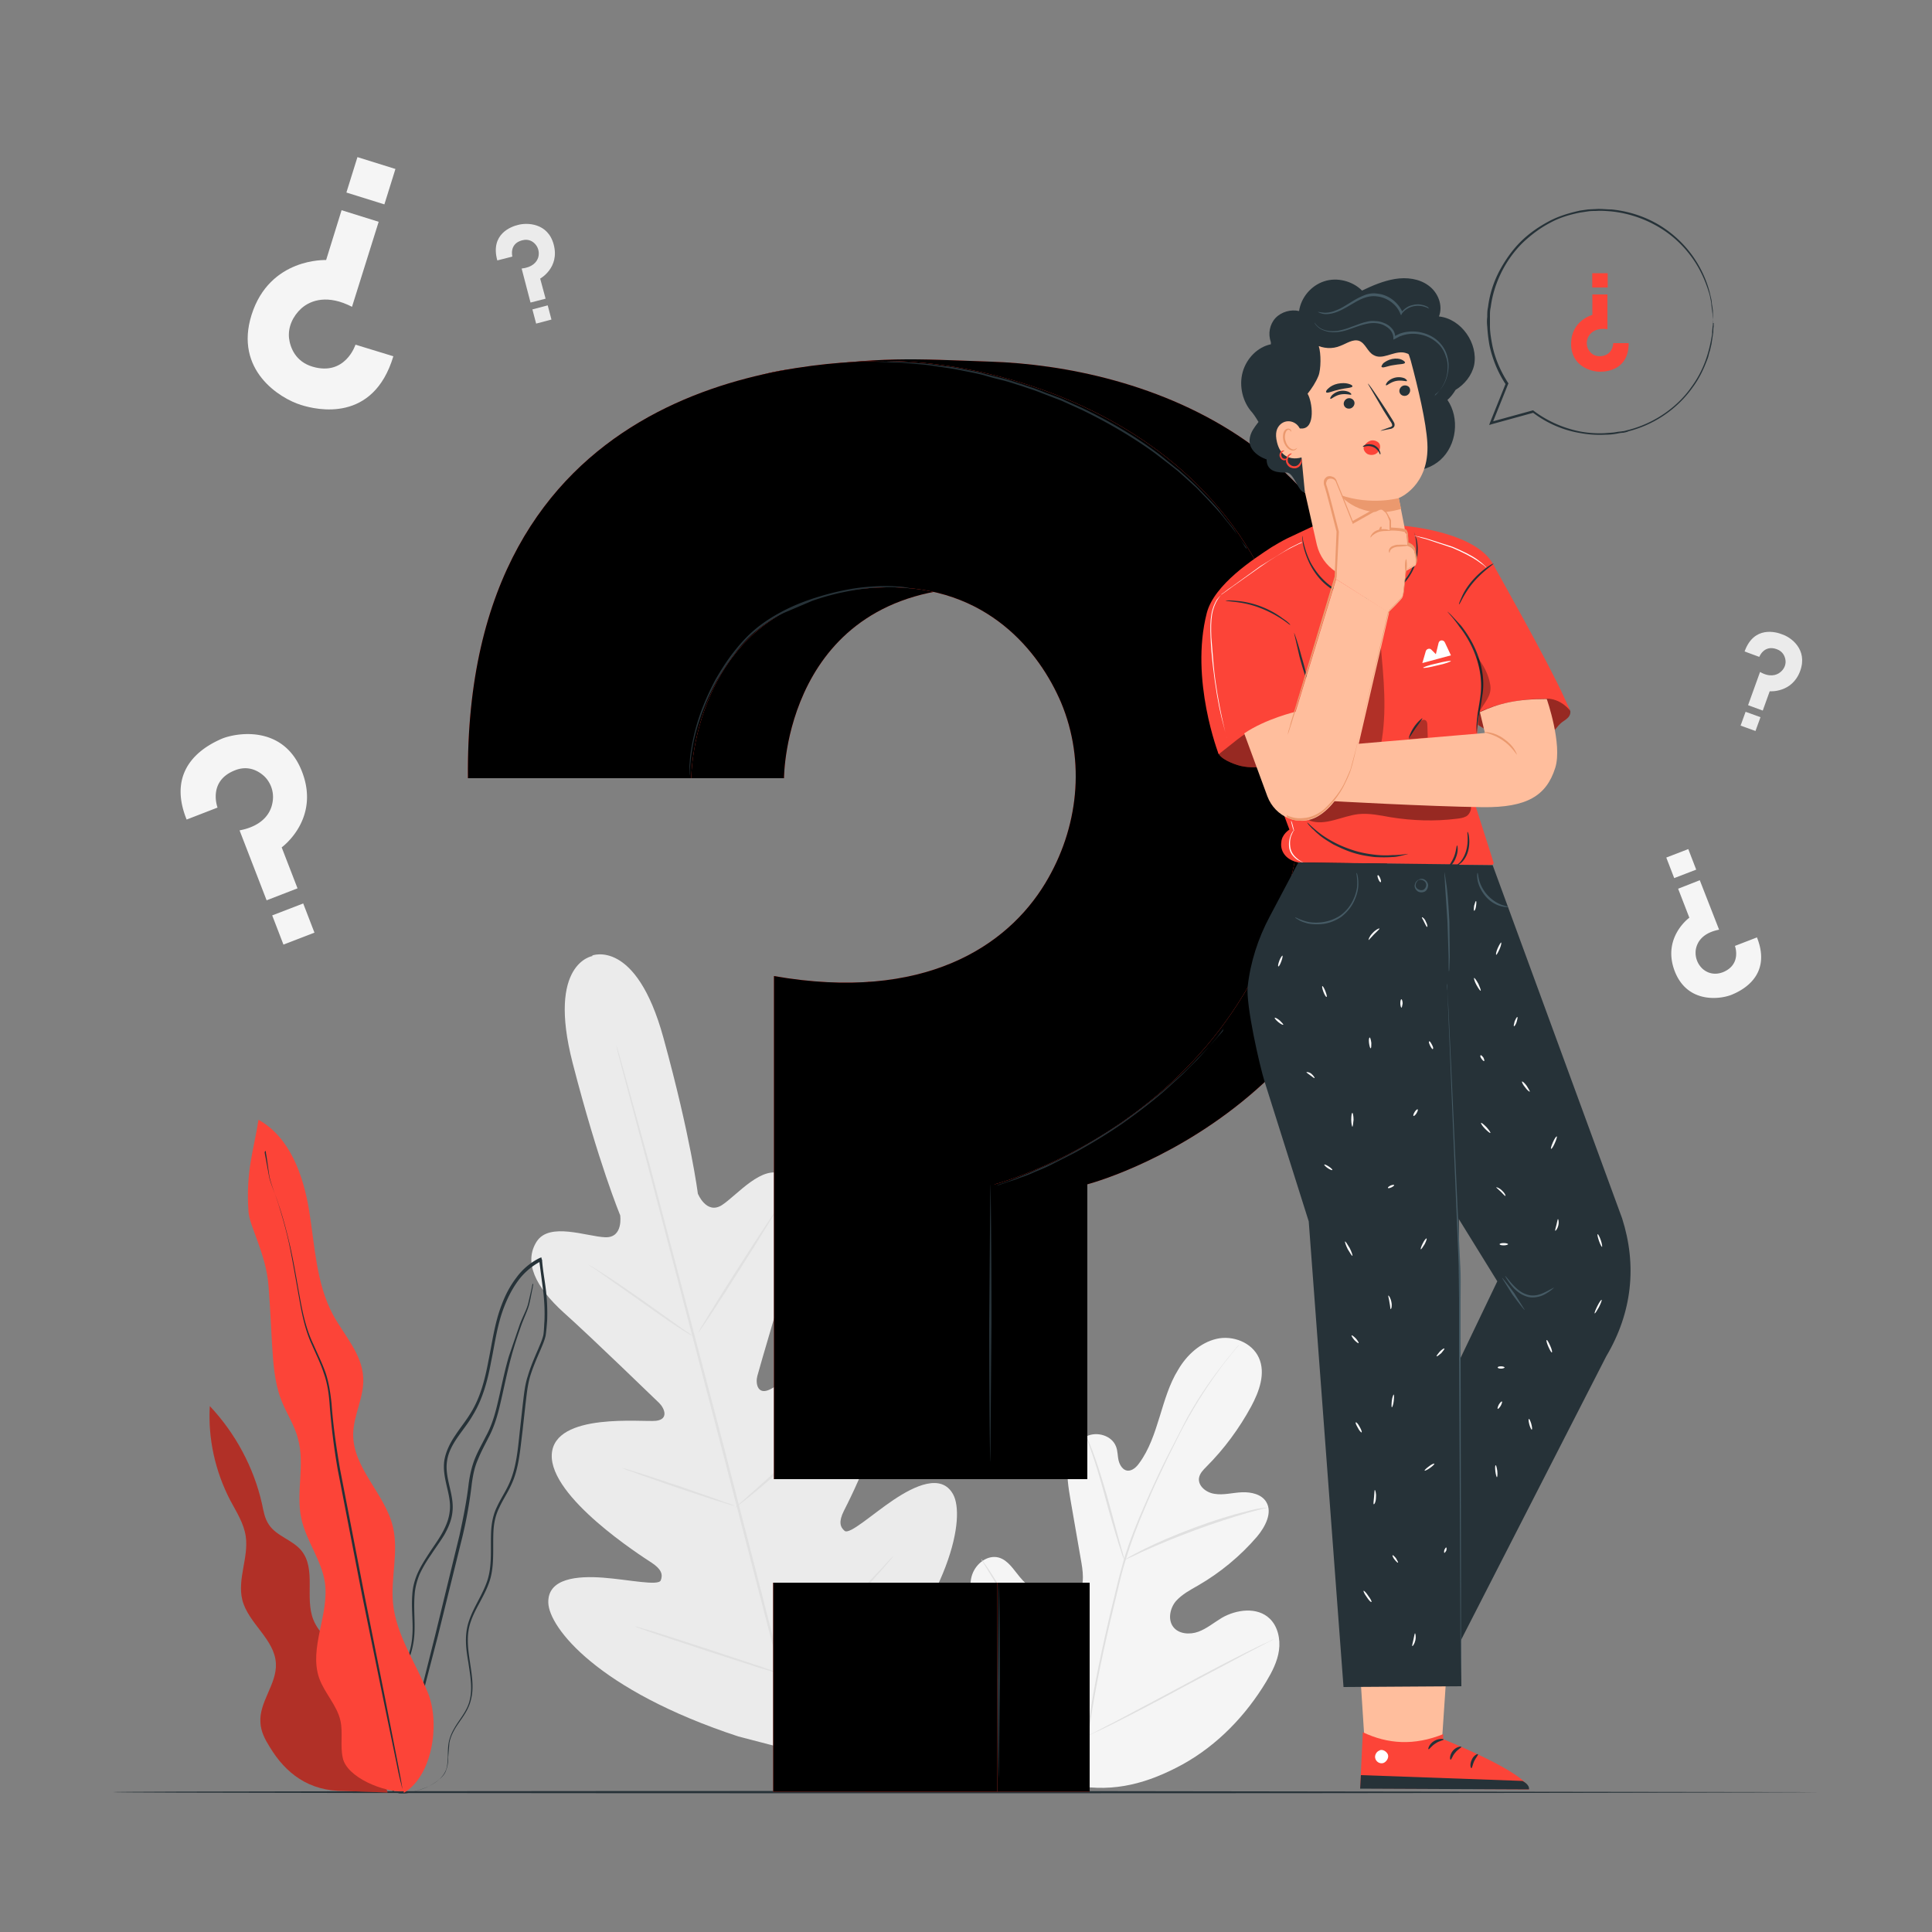 <svg xmlns="http://www.w3.org/2000/svg" xmlns:v="https://vecta.io/nano" viewBox="0 0 500 500"><rect x="0" y="0" width="500" height="500" fill="#808080" stroke="none"/><style><![CDATA[.P{fill:#fc4438}.Q{fill:#263238}.R{opacity:.3}.S{fill:#ffbe9d}.T{fill:#eb996e}.U{fill:#f5f5f5}]]></style><path d="M278.4 462.1c-17.2-8.2-24.1-27.6-26.5-45.6-.4-3-1.3-6.1-.3-9s4-5.2 6.9-4.4c2.4.7 3.8 3.1 5.4 5 2.1 2.6 5 4.5 8.2 5.5 2.1.7 4.5.9 6.3-.5 2.3-1.9 2-5.5 1.5-8.5l-2.9-16.7c-.5-3-1-6-.6-9s2.1-6 4.8-7.2c2.7-1.3 6.5-.2 7.6 2.6.5 1.2.4 2.5.7 3.7s1.1 2.5 2.3 2.6 2.3-.9 3-1.9c2.6-3.5 4-7.8 5.3-12s2.5-8.5 4.8-12.2c2.2-3.8 5.7-7 9.9-8s9.2.9 11 4.9.1 8.7-2 12.6c-3.1 5.7-7 11-11.6 15.6-.8.8-1.7 1.7-1.9 2.9-.3 2.1 1.9 3.8 4 4.1 2.3.4 4.7-.3 7.1-.4s5.1.5 6.3 2.5c1.7 2.8-.3 6.5-2.4 9-4.3 5-9.5 9.3-15.2 12.6-2.1 1.2-4.2 2.3-5.8 4.1-1.5 1.8-2.1 4.7-.7 6.6s4.3 2.1 6.5 1.3 4.1-2.4 6.1-3.6c3.8-2.2 9.2-2.9 12.4.2 2.1 2 2.8 5.3 2.4 8.2s-1.8 5.6-3.3 8.1c-5.3 8.8-12.6 16.4-21.6 21.4-9 4.9-17.6 7.3-27.7 5.5" class="U"></path><g fill="#e0e0e0"><path d="M281.2 450c1.1-9.5 3.2-19.8 5.7-30.6.6-2.7 1.3-5.3 1.9-7.9s1.3-5.2 2-7.7c1.5-5 3.4-9.7 5.3-14 1.9-4.4 3.8-8.5 5.7-12.3l5.4-10.5c3.5-6.3 7-11 9.5-14.2 1.2-1.6 2.3-2.8 2.9-3.6.3-.4.6-.7.8-.9l.3-.3s-.1.1-.2.3c-.2.2-.4.5-.8.9-.7.8-1.6 2-2.9 3.6-2.4 3.2-5.8 7.9-9.3 14.2-1.8 3.1-3.5 6.7-5.4 10.5-1.8 3.8-3.8 7.9-5.6 12.3-1.9 4.4-3.7 9-5.2 14-.8 2.5-1.4 5-2 7.6l-1.9 7.9c-2.5 10.7-4.6 21-5.8 30.5"></path><path d="M291 403.8s-.2-.4-.5-1.2l-1.1-3.4a296.46 296.46 0 0 1-3.3-11.4c-1.2-4.5-2.4-8.5-3.4-11.4l-1.2-3.4c-.3-.8-.4-1.3-.4-1.3l.6 1.2c.3.8.8 1.9 1.3 3.3 1.1 2.9 2.3 6.9 3.6 11.3l3.1 11.4 1 3.5c.2.9.4 1.4.3 1.4z"></path><path d="M328.2 390.1s-.5.2-1.5.4l-4.1 1.1c-3.4 1-8.2 2.5-13.3 4.4s-9.7 3.8-13 5.3c-1.6.7-2.9 1.4-3.9 1.8-.9.4-1.4.7-1.4.6l1.3-.8c.9-.5 2.2-1.2 3.8-2 3.2-1.6 7.8-3.6 12.9-5.5s9.9-3.4 13.4-4.2c1.7-.5 3.2-.8 4.1-.9 1.1-.1 1.6-.2 1.7-.2zm-46.7 59.1s-.1-.1-.3-.4l-.9-1.3c-.8-1.1-1.8-2.7-3.1-4.8-2.6-4.1-6-9.8-9.7-16.2l-9.5-16.3-3-4.9-.8-1.3c-.2-.3-.3-.5-.2-.5 0 0 .1.1.3.4s.5.8.9 1.3c.8 1.1 1.8 2.7 3.1 4.8 2.6 4.1 6 9.8 9.7 16.2l9.5 16.3 3 4.9.8 1.3c.2.3.2.5.2.5zm48.2-25s-.2.1-.5.3l-1.4.7-5.2 2.7-16.9 9c-6.6 3.6-12.6 6.7-17 8.9-2.2 1.1-4 2-5.2 2.5-.6.3-1.1.5-1.4.7-.3.1-.5.2-.5.2s.2-.1.5-.3l1.4-.7c1.3-.7 3-1.6 5.2-2.7l16.9-9c6.6-3.6 12.6-6.7 17-8.9 2.2-1.1 4-2 5.2-2.5.6-.3 1.1-.5 1.4-.7s.5-.2.5-.2z"></path></g><path d="M153.4 247.4s-11.9 1.7-5.2 27.7 12.3 39.4 12.3 39.4.9 5.9-3.9 5.7-14.4-4-17.7 1.1c-3.4 5.3-.4 11.7 7 18.4 7.5 6.7 23.2 22 24.7 23.4 1.4 1.4 2.5 4.2-.8 4.6s-26.4-2.3-27 8.7c-.6 11.1 23.2 26.3 25.8 28s3 3.1 2.4 4.6-8.3-.2-14.9-.7-14.4.1-14.2 6.5 12.7 22.6 49.2 34.6l17.3 4.5 12.8-12.6c25.7-28.6 28.5-48.9 25.5-54.5s-10-2.3-15.5 1.4-11.3 9-12.6 8c-1.2-1-1.6-2.4-.2-5.2s14.5-27.9 8.4-37.1c-6-9.3-24.8 4.6-27.8 5.8-3 1.3-3.5-1.8-3-3.6.5-1.9 6.6-23 9.8-32.6 3.1-9.5 2.5-16.6-3.1-19.5-5.4-2.8-11.9 5.3-15.9 7.9-4 2.5-6.2-3-6.2-3s-1.8-14.5-8.9-40.3c-7.1-25.9-18.5-21.3-18.5-21.3" fill="#ebebeb"></path><g fill="#e0e0e0"><path d="M208.4 458.3l-21.3-82.2-19.5-74.6-6-22.6-1.6-6.1-.4-1.6s-.1-.6-.1-.6.1.2.2.5c.1.4.3.9.5 1.6l1.7 6.1 6.2 22.5 19.6 74.5 21.2 82.2"></path><path d="M152.3 327.3l1.1.6 3 1.9c2.5 1.6 5.9 3.9 9.6 6.5l9.4 6.7c1.1.8 2.1 1.5 2.9 2 .7.5 1 .8 1 .8s-.4-.2-1.1-.6-1.7-1.1-3-1.9c-2.5-1.6-5.8-4-9.5-6.6l-9.5-6.7c-1.1-.8-2.1-1.5-2.9-2-.7-.4-1.1-.7-1-.7zm28.4 17.6c-.1-.1 4.3-7.3 9.9-16.1S200.9 313 201 313c.1.1-4.3 7.3-9.9 16.1-5.6 8.9-10.3 15.9-10.4 15.8zm9.6 45.3s.3-.4.9-.9l2.7-2.4c2.3-2 5.4-4.8 8.7-7.9l8.4-8.3c1-1 1.8-1.9 2.5-2.6.6-.6.9-.9 1-.9 0 0-.3.4-.8 1s-1.3 1.6-2.4 2.7c-2 2.2-4.9 5.3-8.3 8.5-3.3 3.2-6.5 5.9-8.9 7.8-1.2 1-2.1 1.7-2.8 2.2-.6.6-1 .8-1 .8z"></path><path d="M161 379.9l1.2.3 3.2 1c2.7.8 6.3 2.1 10.4 3.4l10.3 3.6c1.2.5 2.3.8 3.1 1.1a22.84 22.84 0 0 1 1.1.5l-1.2-.3c-.9-.3-1.9-.6-3.2-1-2.7-.8-6.3-2.1-10.4-3.4l-10.3-3.6c-1.2-.5-2.3-.8-3.1-1.1-.7-.3-1.1-.5-1.1-.5zm3.4 41s.5.1 1.5.4l4.1 1.2 13.3 4.3 13.3 4.4 4 1.4c.9.3 1.5.6 1.4.6 0 0-.5-.1-1.5-.4l-4.1-1.2-13.3-4.3-13.3-4.4-4-1.4c-.9-.3-1.4-.5-1.4-.6zm36.8 11.8s.4-.5 1.2-1.2l3.3-3.1c2.8-2.6 6.6-6.3 10.8-10.4a415.15 415.15 0 0 0 10.4-10.8c1.3-1.3 2.3-2.5 3.1-3.3.7-.8 1.2-1.2 1.2-1.2s-.3.5-1 1.3-1.7 2-3 3.4c-2.5 2.9-6.2 6.8-10.3 10.9-4.1 4.2-8 7.8-10.9 10.3-1.4 1.3-2.6 2.3-3.4 3-.9.8-1.3 1.2-1.4 1.1z"></path></g><path d="M101.8 92.2l-9.8-3s-2.6 8.2-11.1 5.7c-4.4-1.3-5.8-4.9-6.1-7.4-.3-2.9 1-5.7 3.2-7.7 2.5-2.2 6.9-3.6 13.1-.4l6.9-22-9.6-3-4 12.9s-14.6-.7-19.3 14.2c-4.5 14.3 7.3 21.6 12.8 23.3 4.1 1.3 18.7 4.7 23.9-12.6zm-2.321-39.307l-9.832-3.067 2.859-9.164 9.832 3.067z" class="U"></path><path d="M128.7 67.4l3.9-1s-.9-3.3 2.5-4.2c1.8-.5 3 .4 3.6 1.2.7.9.9 2.1.6 3.2-.4 1.3-1.6 2.6-4.3 2.9l2.3 8.8 3.9-1-1.4-5.2s5.1-2.8 3.5-8.8c-1.5-5.7-7-5.7-9.2-5.1-1.7.4-7.3 2.3-5.4 9.2zm9.084 12.674l3.964-1.046.969 3.674-3.964 1.046zM451.5 168.6l3.8 1.4s1.2-3.2 4.5-2c1.7.6 2.2 2 2.3 3 .1 1.2-.5 2.3-1.4 3-1 .8-2.8 1.3-5.2-.1l-3.1 8.6 3.8 1.4 1.8-5s5.8.5 7.9-5.3c2-5.6-2.5-8.7-4.6-9.4-1.7-.7-7.4-2.3-9.8 4.4zm.257 15.612l3.855 1.396-1.294 3.573-3.855-1.396z" fill="#ebebeb"></path><path d="M48.3 212.1l8-3.1s-2.6-6.8 4.4-9.6c3.6-1.5 6.4.2 7.9 1.7 1.7 1.8 2.4 4.3 1.9 6.7-.5 2.8-2.7 6-8.5 7.1l7 18.1 8-3.1-4.1-10.6s10-7.2 5.3-19.5c-4.5-11.8-16.1-10.4-20.6-8.7-3.5 1.5-15 6.9-9.3 21zm22.145 24.806l8.025-3.092 2.912 7.558-8.025 3.092zM454.7 242.6l-5.7 2.2s1.8 4.8-3.1 6.8c-2.6 1-4.6-.1-5.6-1.2a5.66 5.66 0 0 1-1.4-4.8c.4-2 1.9-4.2 6-5l-5-12.8-5.6 2.2 2.9 7.5s-7.1 5.1-3.8 13.8c3.2 8.3 11.4 7.4 14.6 6.2 2.5-1 10.7-4.8 6.7-14.9zm-15.725-17.541l-5.692 2.193-2.049-5.319 5.692-2.193z" class="U"></path><path d="M470.8 463.8c0 .1-98.9.3-220.8.3-122 0-220.8-.1-220.8-.3s98.8-.3 220.8-.3l220.8.3z" class="Q"></path><use href="#B" class="P"></use><g class="R"><use href="#B"></use></g><path d="M102.5 464s1.1.2 3.1-.1c1-.1 2.2-.4 3.6-.9s3-1.2 4.5-2.5c.7-.6 1.5-1.4 1.8-2.5.4-1 .5-2.2.5-3.3l.3-3.6c.2-1.2.7-2.4 1.4-3.6 1.3-2.3 3.5-4.5 4.2-7.7.8-3.1.2-6.4-.3-9.8s-1-7 .3-10.5c1.2-3.5 3.7-6.7 4.9-10.6 1.2-4 .7-8.3.9-12.5.1-2.1.5-4.2 1.5-6.2.9-2 2.2-3.9 3.1-5.9 2-4.2 2.3-9 2.9-13.7l.8-7.2c.3-2.4.5-4.8 1.2-7.2.7-2.3 1.7-4.6 2.7-6.9.5-1.2 1-2.3 1.3-3.6.2-1.3.3-2.6.4-3.9.1-2.6 0-5.2-.3-7.8s-.8-5.1-1-7.7c0-.2 0-.3-.1-.4l-.1-.5-.5.2a16.53 16.53 0 0 0-6 5.1c-1.6 2.1-2.8 4.4-3.7 6.8-1.9 4.8-2.5 9.9-3.5 14.7-.9 4.8-2.1 9.5-4.6 13.5-1.2 2-2.7 3.8-4 5.8-1.3 1.9-2.4 4.1-2.8 6.4-.7 4.7 1.9 8.9 1.4 13.1-.2 2.1-1 4-2 5.8s-2.2 3.4-3.3 5.1-2.2 3.4-3 5.2-1.3 3.7-1.4 5.6c-.3 3.8.3 7.4 0 10.7-.2 3.4-1.4 6.5-2.8 9.2-1.4 2.8-2.9 5.2-4.1 7.7-.6 1.2-1.2 2.4-1.7 3.6s-.8 2.4-1 3.5c-.4 2.3-.3 4.5-.1 6.4.5 3.8 1.9 6.6 3.2 8.2.3.4.6.7.9 1s.5.5.7.6c.5.3.7.4.7.4 0-.1-.9-.6-2.2-2.1-1.2-1.6-2.6-4.3-3-8.1a26.84 26.84 0 0 1 .1-6.3c.2-1.1.5-2.3 1-3.5s1.1-2.3 1.7-3.5l4.2-7.6c1.4-2.8 2.6-5.9 2.9-9.4s-.2-7 .1-10.7c.1-1.8.6-3.7 1.3-5.4.8-1.7 1.8-3.4 3-5.1 1.1-1.7 2.3-3.3 3.4-5.1 1-1.8 1.9-3.8 2.1-6 .5-4.5-2.1-8.7-1.4-13.1.3-2.2 1.4-4.2 2.7-6.1s2.8-3.7 4-5.8c2.5-4.1 3.8-8.9 4.7-13.8 1-4.8 1.6-9.8 3.5-14.5.9-2.3 2.1-4.6 3.6-6.6s3.5-3.7 5.8-4.9l-.5-.3c0 .1 0 .3.1.5l1 7.7c.3 2.6.4 5.1.3 7.6-.1 1.2-.1 2.6-.3 3.7-.3 1.2-.8 2.3-1.3 3.5-1 2.3-2 4.6-2.7 7-.8 2.4-1 4.9-1.3 7.3l-.8 7.2c-.5 4.7-.9 9.4-2.8 13.5-.9 2-2.2 3.9-3.1 5.9-1 2-1.4 4.3-1.5 6.4-.2 4.3.3 8.5-.9 12.4-1.2 3.8-3.6 7-4.8 10.6-1.3 3.7-.8 7.4-.2 10.8.5 3.4 1.1 6.7.4 9.6-.6 3-2.8 5.2-4.1 7.6-.7 1.2-1.2 2.5-1.4 3.7-.2 1.3-.2 2.5-.2 3.7-.1 1.2-.1 2.3-.5 3.3s-1 1.7-1.7 2.4c-1.5 1.2-3 2-4.4 2.5a25.38 25.38 0 0 1-3.6 1c-1 .2-1.8.2-2.3.2-.6-.2-.9-.2-.9-.2zm35.4-131.9s0 .1-.1.3c-.1.3-.1.6-.2 1l-.9 3.9c-.4 1.7-1.5 3.5-2.3 5.8l-2.7 7.9c-.9 3-1.6 6.3-2.4 9.9-.8 3.5-1.6 7.3-3.6 10.9-.9 1.8-2 3.7-2.8 5.7s-1.3 4.2-1.6 6.4c-.5 4.4-1.4 8.9-2.4 13.5l-6.3 25.9-5.3 21.1-3.5 14.2c-.4 1.6-.7 2.9-.9 3.9-.1.4-.2.7-.2 1 0 .2-.1.3-.1.4 0 0 .1-.1.1-.3.1-.3.2-.6.3-1 .3-.9.6-2.2 1.1-3.8l3.7-14.2 5.5-21.1 6.4-25.9a114.39 114.39 0 0 0 2.4-13.6c.3-2.2.7-4.3 1.6-6.3.8-2 1.8-3.8 2.7-5.6 2-3.7 2.8-7.6 3.6-11.1.8-3.6 1.5-6.9 2.3-9.8.8-3 1.7-5.6 2.5-7.9s1.8-4.2 2.2-5.9.6-3 .8-3.9c.1-.4.1-.8.2-1-.1-.3-.1-.4-.1-.4z" class="Q"></path><path d="M104.5 464c7.3-4.3 9.4-17.5 6.4-25.5-3.1-7.9-8.4-15.2-9.2-23.7-.6-6.5 1.5-13.2 0-19.6-2-8.6-10.4-15.2-10.3-24.1.1-5 2.9-9.6 2.6-14.6-.3-6.1-4.9-10.9-7.8-16.2-4.4-8.2-4.7-17.9-6.2-27-1.5-9.2-5-19-13.1-23.5-1.2 7.8-3.3 13.1-2.6 23.7.2 3.8 4.6 11 5.2 19.4.4 5 .6 9.9.9 14.9.3 4.8.6 9.8 2.3 14.3 1.3 3.5 3.5 6.6 4.4 10.2 1.9 6.7-.6 14 .9 20.8 1.3 5.8 5.3 10.8 6.1 16.6 1.1 8.2-4.2 16.8-1.5 24.6 1.4 3.9 4.6 7 5.5 11 .7 3.1-.1 6.4.6 9.6 1 5.1 10.7 9 15.8 8.7" class="P"></path><path d="M68.8 297.7v.4c0 .3.1.7.2 1.3l.7 4.9c.4 2.1 1.5 4.6 2.4 7.5s1.9 6.3 2.7 10c.8 3.8 1.5 7.9 2.3 12.4.8 4.4 1.5 9.3 3.7 14 1 2.3 2.2 4.7 3 7.2.9 2.5 1.3 5.2 1.5 7.9a171.38 171.38 0 0 0 2.1 17l6.3 32.5 5.4 26.5 3.7 17.9c.4 2.1.8 3.7 1.1 4.8.1.5.2.9.3 1.3.1.3.1.4.1.4s0-.2-.1-.4c-.1-.3-.1-.7-.2-1.3-.2-1.2-.5-2.8-.9-4.9l-3.5-17.9-5.3-26.5-6.3-32.5c-1-5.8-1.8-11.4-2.2-17-.3-2.8-.7-5.5-1.6-8.1-.9-2.5-2.1-4.9-3.1-7.2-2.2-4.6-3-9.4-3.8-13.8-.8-4.5-1.5-8.6-2.4-12.4s-1.8-7.1-2.8-10c-.9-2.9-2.1-5.3-2.5-7.4l-.9-4.9c-.1-.5-.2-.9-.2-1.3.4-.3.3-.4.3-.4z" class="Q"></path><path d="M421.5 88.8h-4s0 3.3-3.5 3.4c-1.8 0-2.7-1.2-3.1-2.1-.4-1.1-.3-2.2.3-3.2.7-1.1 2.2-2.1 4.8-1.7v-9h-3.9v5.3s-5.5 1.4-5.5 7.5c0 5.8 5.2 7.2 7.5 7.2 1.6 0 7.4-.4 7.4-7.4zm-5.43-14.394h-4v-3.7h4z" class="P"></path><path d="M443.3 83.4v-.5-1.5-1.1c-.1-.4-.1-.8-.2-1.3s-.1-1-.2-1.5l-.4-1.7c-.6-2.4-1.7-5.3-3.6-8.3s-4.6-6-8.3-8.5-8.4-4.3-13.6-4.8c-1.3 0-2.6-.2-4-.1l-2 .1-2.1.3c-2.7.6-5.5 1.4-8.1 2.8s-5.1 3.1-7.3 5.3-4 4.8-5.5 7.6c-1.5 2.9-2.5 6-2.9 9.3-.2.8-.2 1.7-.2 2.5-.1.8-.1 1.7 0 2.5.1 1.7.3 3.4.6 5 .8 3.6 2.2 7 4.2 10v-.3l-4.1 10.2-.2.6.6-.2 10.9-3-.3-.1c3.8 2.9 8.1 4.7 12.5 5.4 2.2.4 4.3.5 6.4.4a16.28 16.28 0 0 0 3.1-.3c.5-.1 1-.2 1.5-.2.5-.1 1-.2 1.4-.4 7.7-2 13.3-6.7 16.6-11.4 1.7-2.3 2.8-4.7 3.6-6.8.2-.5.4-1 .5-1.5s.3-1 .4-1.4c.1-.5.2-.9.3-1.3s.1-.8.2-1.2c.1-.8.2-1.4.3-2 0-.6 0-1.1.1-1.5v-.9c-.2 0-.2-.2-.2-.2v.3c0 .2 0 .5-.1.9 0 .4-.1.9-.1 1.5s-.2 1.3-.3 2c-.6 3-1.7 7.5-5.1 12.1-3.2 4.6-8.9 9.2-16.4 11.1-.5.1-.9.3-1.4.3-.5.1-1 .1-1.5.2-1 .2-2 .2-3 .3-2 .1-4.1 0-6.3-.4-4.2-.8-8.5-2.6-12.2-5.4l-.1-.1h-.1l-10.9 3 .4.4 4.1-10.2.1-.2-.1-.1c-1.9-2.9-3.4-6.3-4.1-9.8-.3-1.6-.6-3.3-.6-4.9v-2.5c0-.8 0-1.6.2-2.4.4-3.2 1.4-6.3 2.8-9.1s3.2-5.3 5.4-7.5c2.2-2.1 4.6-3.9 7.1-5.2 2.5-1.4 5.3-2.2 7.9-2.7l2-.3c.7-.1 1.3-.1 2-.1 1.3-.1 2.6 0 3.9.1 5.1.5 9.7 2.3 13.4 4.7s6.4 5.4 8.3 8.3 3 5.8 3.7 8.1c.2.6.3 1.2.4 1.7s.2 1 .2 1.5c.1.5.1.9.2 1.3 0 .4.1.8.1 1.1 0 .6.1 1.1.1 1.5-.1.4 0 .5 0 .5z" class="Q"></path><g class="P"><use href="#C"></use><use href="#D"></use></g><use href="#D" opacity=".1"></use><use href="#C" opacity=".1"></use><use href="#E" class="P"></use><use href="#E" class="R"></use><use href="#D" x="-23.9" class="P"></use><use href="#D" x="-23.9" class="R"></use><path d="M235.8 152.3s-.3 0-.9-.1c-.6 0-1.4-.2-2.5-.2-2.1-.1-5.3-.1-9.1.4s-8.3 1.4-13.1 3.1l-7.3 3.1c-2.5 1.2-4.9 2.8-7.1 4.6-2.3 1.8-4.2 4-5.8 6.2-1.7 2.2-3.1 4.4-4.4 6.6-2.5 4.4-4.1 8.7-5.2 12.4s-1.5 6.8-1.7 8.9c-.1 1.1-.2 1.9-.2 2.5s-.1.9-.1.9v-.9c0-.6 0-1.4.1-2.5.1-2.1.6-5.3 1.6-9s2.7-8 5.1-12.5c1.3-2.2 2.7-4.5 4.4-6.7s3.6-4.4 5.9-6.3 4.7-3.4 7.2-4.7 5-2.3 7.4-3.1c4.8-1.6 9.4-2.6 13.2-3s7-.4 9.1-.2c1.1 0 1.9.2 2.5.3a6.59 6.59 0 0 1 .9.2zm87-10.3l-.2-.2c-.1-.2-.3-.4-.5-.7-.5-.6-1.1-1.5-1.9-2.7l-1.4-1.9-1.8-2.2c-.6-.8-1.3-1.6-2.1-2.5l-2.5-2.7-2.8-2.9-3.2-2.9-1.7-1.5-1.9-1.5-3.9-3c-5.5-4-11.9-7.8-18.9-11.2l-5.3-2.4-5.2-2c-1.7-.7-3.4-1.2-5.1-1.8-1.7-.5-3.3-1.1-5-1.5-1.6-.4-3.2-.8-4.8-1.3-1.5-.4-3.1-.7-4.6-1s-2.9-.6-4.3-.8l-4-.6c-2.5-.4-4.8-.5-6.9-.7-1-.1-2-.2-2.8-.2-.9 0-1.7 0-2.4-.1-1.4 0-2.5-.1-3.3-.1h-.9-.3.3.9 3.3 2.4c.9 0 1.8.1 2.8.2 2 .2 4.4.2 6.9.6 1.3.2 2.6.4 4 .5 1.4.2 2.8.5 4.3.8s3 .5 4.6 1l4.8 1.2c1.7.4 3.3 1 5 1.5 1.7.6 3.4 1.1 5.1 1.8s3.5 1.3 5.3 2c1.7.8 3.5 1.6 5.3 2.4 7.1 3.4 13.5 7.2 19 11.3 1.4 1 2.6 2.1 3.9 3.1.6.5 1.2 1 1.9 1.5.6.5 1.1 1 1.7 1.5 1.1 1 2.2 2 3.2 3s1.9 2 2.8 2.9 1.7 1.8 2.5 2.7l2 2.6c.6.8 1.2 1.5 1.8 2.2.5.7.9 1.4 1.3 2 .8 1.2 1.4 2.1 1.8 2.8.2.3.3.5.5.7.3 0 .3.1.3.1zm-6 124s-.1.2-.4.6l-1.3 1.7-2.2 2.6-3 3.3-3.8 3.8-4.6 4.2c-3.3 2.9-7.1 5.8-11.2 8.7-4.2 2.9-8.3 5.3-12.1 7.4l-5.5 2.8c-1.7.9-3.4 1.6-4.9 2.2-1.5.7-2.9 1.2-4.1 1.6-1.2.5-2.3.8-3.2 1.1-.8.3-1.5.5-2 .7-.5.1-.7.2-.7.2s.2-.1.7-.3 1.2-.4 2-.7c.9-.3 1.9-.7 3.1-1.2s2.6-1 4.1-1.7 3.2-1.4 4.9-2.2c1.8-.8 3.6-1.8 5.5-2.8 3.8-2.1 7.9-4.6 12.1-7.4 4.1-2.9 7.9-5.8 11.2-8.6l4.6-4.1c1.4-1.3 2.7-2.6 3.8-3.8 1.2-1.2 2.2-2.3 3.1-3.2l2.2-2.5c.6-.7 1.1-1.2 1.4-1.6.1-.6.3-.8.3-.8zm-60.5 112.3c-.1 0-.3-16.1-.3-35.9l.3-35.9c.1 0 .3 16.1.3 35.9l-.3 35.9zm2.2 81.8c-.1 0-.3-11.3-.3-25.2l.3-25.2c.1 0 .3 11.3.3 25.2l-.3 25.2z" class="Q"></path><use href="#F" class="P"></use><g opacity=".4"><use href="#F"></use></g><path d="M382.1 187.3c3.9 2.8 8.6 4.2 13.3 4.2 2.3 0 4.7-.5 6.4-2 .8-.7 1.3-1.6 2.1-2.3.5-.5 1.2-.8 1.7-1.3s.9-1.2.7-1.9-.7-1.9-1.4-2.2c-2.7-1.5-6-1.5-9.1-1.4s-6.2.8-9.1 1.8c-2.4.8-5 2-6.2 4.2" class="P"></path><g opacity=".4"><path d="M406.4 184c-.2-.7-1.1-1.7-1.8-2-2.7-1.5-5.6-1.7-8.7-1.6s-6.2.8-9.1 1.8c-2.4.8-5 2-6.2 4.2l1.5.9c3.9 2.8 8.6 4.2 13.3 4.2 2.3 0 4.7-.5 6.4-2 .8-.7 1.3-1.6 2.1-2.3.5-.5 1.2-.8 1.7-1.3.6-.5.9-1.2.8-1.9z"></path></g><path d="M336 223.2l49.9.7c.4 0 .8-.4.6-.8l-5.8-18.2 2.1-20.1 4.2-37.5c-3.4-9.6-23.5-11.2-23.5-11.2l-22.9 1.4-.8-1.3-6.6 3.1c-1.4.7-2.8 1.5-4.1 2.3-4.4 2.9-14.9 9.6-16.8 17.1-4.4 17.2 3.1 36.5 3.1 36.5l4.8-3.8c1.3-1 2.5-1.8 3.8-2.6l9.7 25.9s-2 1.2-2.1 3.3c-.3 2 .9 4.5 4.4 5.2" class="P"></path><g class="R"><path d="M357.4 192.7c1.6-8.5.7-17.2-.1-25.8-2.8 7-2.7 15-5.6 21.9-.3.8-.7 1.5-.8 2.3s.1 1.7.7 2.3c.8.7 2 .3 3.1.2 1.1-.2 1.7-.6 2.7-.9"></path></g><g opacity=".4"><path d="M339 212.4c4 1.4 8.3-1.2 12.5-1.7 2.8-.3 5.6.3 8.4.8 5.6.9 11.4 1.1 17 .4.9-.1 1.7-.2 2.5-.6s1.4-1.6 1.3-2.5c-9.4-1-18.8-1.5-28.2-2.5-2.4-.2-4.8-.5-7.1.2-2.8.9-5 3.1-7 5.3"></path></g><path d="M404.9 180.7c-4.1-9.2-18.4-34.5-18.4-34.5l-11.1 13.9 2.6 27.4s5.9-6.6 22.3-6.7c3.8 0 6.1 3.2 6.1 3.2l-1.5-3.3z" class="P"></path><path d="M338.2 175.9c-.1 0-1-2.6-1.9-6l-1.4-6.1c.1 0 1 2.6 1.9 6 1 3.3 1.6 6 1.4 6.1zm36.4-17.6s.4.3 1 .9l2.5 2.7c1.9 2.4 4.3 6.2 5.3 10.9.5 2.3.6 4.6.3 6.7-.3 2-.6 3.8-.9 5.4-.3 1.5-.4 2.8-.5 3.6-.1.9-.1 1.3-.1 1.3s-.1-.5-.1-1.3c0-.9.1-2.1.3-3.7.2-1.5.6-3.4.8-5.4a20.71 20.71 0 0 0-.4-6.5c-1-4.6-3.2-8.3-5.1-10.7-1.8-2.6-3.2-3.9-3.1-3.9zM364.4 221l-1.1.3-1.3.3c-.5.1-1.1.2-1.7.2-1.3.1-2.9.1-4.6 0-1.7-.2-3.6-.5-5.5-1.1s-3.6-1.4-5.2-2.2c-1.5-.9-2.8-1.7-3.8-2.6-.5-.4-.9-.8-1.3-1.2-.4-.3-.7-.7-.9-.9-.5-.5-.7-.9-.7-.9.1-.1 1.1 1.1 3.2 2.7 1 .8 2.3 1.6 3.8 2.4s3.2 1.5 5.1 2.1 3.7.9 5.4 1.1 3.2.2 4.5.1c2.5 0 4.1-.4 4.1-.3zm15.4-5.7c.1 0 .3.5.4 1.5.1.9.1 2.2-.3 3.6s-1.2 2.5-2 3.1c-.7.6-1.3.8-1.3.8 0-.1.4-.4 1.1-1 .6-.6 1.3-1.7 1.7-3 .8-2.7.2-5 .4-5zm-2.7 3.5c.1 0 .4 1.4-.3 3.1-.6 1.7-1.8 2.6-1.9 2.4-.1-.1.8-1.1 1.4-2.6s.6-2.9.8-2.9zm-9-32.9c.1.1-.8 1.2-1.8 2.6l-1.7 2.6c-.1 0 .3-1.4 1.3-2.9s2.2-2.4 2.2-2.3zm-34.2-24.2c-.1.1-.8-.6-2.2-1.5s-3.3-2-5.7-2.9c-2.3-.9-4.5-1.3-6.2-1.5l-2.6-.3c0-.1 1-.2 2.7 0 1.6.1 3.9.5 6.3 1.4s4.4 2.1 5.7 3.1c1.4.9 2.1 1.7 2 1.7zm52.6-15.8c.1.1-2.6 1.8-5.1 4.7s-3.6 5.9-3.8 5.8c-.1 0 .2-.8.7-1.9.5-1.2 1.4-2.7 2.7-4.2s2.6-2.6 3.7-3.4 1.8-1.1 1.8-1zm-20.6-8.3s.1.2.2.5l.5 1.4c.3 1.2.5 3.2 0 5.4s-1.8 4.8-4.1 6.9-5.7 3.3-9.2 3.3-6.9-1.2-9.3-3.1c-2.5-1.8-4.1-4.2-5.1-6.2-1-2.1-1.5-3.9-1.7-5.1l-.2-1.5v-.5c.1 0 .1.7.4 1.9s.8 3 1.8 5c1.1 2 2.7 4.2 5.1 6s5.6 2.9 9 3c3.4 0 6.7-1.2 8.9-3.1 2.2-2 3.5-4.5 4-6.6.5-2.2.4-4.1.2-5.3-.2-1.3-.5-2-.5-2z" class="Q"></path><g class="R"><path d="M369.4 187.7c0-.5-.1-1.1-.5-1.3-.3-.2-.6-.1-.9 0s-.5.4-.7.6c-1.2 1.3-2.1 2.6-2.7 4.3l4.9-.4-.1-3.2z"></path></g><g class="R"><path d="M385.7 177.4c-.4-2.8-1.8-5.4-3.6-7.6 2.1 6.9 1.4 10.8.2 15.6l.3-.7c1.4-2.8 3.5-4.5 3.1-7.3z"></path></g><path d="M375.9 409.9l-3 44.8-19.5-.2-3-46.6z" class="S"></path><path d="M373.5 448.8v1.3s22 8.8 22.2 13l-43.7-.3.7-14.5c6.5 3.1 13.3 3.5 20.8.5z" class="P"></path><path d="M357.1 453c-.8.2-1.4 1.2-1.2 2 .2.9 1.1 1.5 2 1.3.8-.2 1.6-1.3 1.3-2.2-.3-.8-1.4-1.5-2.2-1.1" fill="#fff"></path><path d="M352 462.9l.2-3.5 41.8 1.5s1.9.9 1.7 2.2l-43.7-.2zm21.6-12.7c0 .2-1.1.3-2.1 1-1.1.7-1.6 1.6-1.8 1.5-.2 0 .1-1.3 1.4-2.1s2.6-.6 2.5-.4zm4.6 1.9c0 .2-.9.6-1.6 1.5-.8.9-.9 1.8-1.2 1.8-.2 0-.3-1.2.6-2.3s2.2-1.2 2.2-1zm2.6 5.5c-.2 0-.5-1 .1-2.2.5-1.2 1.6-1.6 1.6-1.4.1.2-.5.8-1 1.8-.4.9-.5 1.8-.7 1.8zm-8.4-375.7c1.1-2.8-.2-6.2-2.7-8-2.4-1.8-5.7-2.2-8.7-1.7s-5.8 1.7-8.5 3c-2.5-2.5-6.5-3.5-9.8-2.4-3.4 1.1-6 4.2-6.5 7.7-2.1-.5-4.6.2-6.1 1.8s-2 4.1-1.2 6.2l13.5 4.7 14.8 26c4.3 3.7 11.4 3.6 15.6-.2s5-10.8 1.8-15.5c.8-.7 1.5-1.6 2.1-2.6 2.3-1.4 4.2-3.7 4.8-6.4 1.1-5.6-3.3-12-9.1-12.6z" class="Q"></path><path d="M363.4 136l-1.4-7.1s8-3.1 7.4-14.2c-.3-5.5-2.4-14.3-4.3-21.4-1.8-6.4-7.7-13.4-14-11.4l-19 9.3c-1.9.6-2.2 2.4-1.8 4.4v1l7.4 30.7 3.1 13.7c1.4 5.8 7 9.6 12.9 8.8h0c6.6-1 11-7.3 9.7-13.8z" class="S"></path><path d="M364.9 100.7c.2.7-.3 1.5-1 1.7-.8.2-1.5-.2-1.7-.9s.3-1.5 1-1.7c.8-.2 1.6.2 1.7.9zm-.8-2.1c-.1.2-1.3-.3-2.8 0s-2.4 1.3-2.6 1.1c-.1-.1 0-.4.4-.9.4-.4 1.1-.9 2.1-1.1a4.13 4.13 0 0 1 2.3.2c.5.3.7.6.6.7zm-13.6 5.4c.2.7-.3 1.5-1 1.7-.8.2-1.5-.2-1.7-.9s.3-1.5 1-1.7 1.5.2 1.7.9zm-.8-1.9c-.1.2-1.3-.3-2.8 0s-2.4 1.3-2.6 1.1c-.1-.1 0-.4.4-.9a4.2 4.2 0 0 1 2-1.1 4.13 4.13 0 0 1 2.3.2c.6.3.8.6.7.7zm7.6 9.4c0-.1.9-.4 2.3-.9.4-.1.7-.3.7-.5 0-.3-.2-.7-.5-1.1l-1.7-2.7-4.1-7c.2-.1 2.2 2.9 4.7 6.7l1.7 2.7c.2.4.6.8.5 1.4 0 .3-.3.6-.5.7s-.4.2-.6.2l-2.5.5z" class="Q"></path><path d="M362 128.9s-7.1 2-15.2-.8c0 0 5.2 6.8 15.8 3.6l-.6-2.8z" class="T"></path><g class="Q"><path d="M350 100c-.1.4-1.6.4-3.4.8s-3.1 1.1-3.4.7c-.1-.2.1-.6.6-1 .5-.5 1.4-1 2.4-1.2s2-.2 2.7 0c.8.2 1.2.5 1.1.7zm13.6-6.1c-.2.4-1.5.3-3 .6-1.5.2-2.6.8-3 .5-.2-.1 0-.5.4-1 .5-.4 1.3-.9 2.3-1.1s1.9-.1 2.5.2.9.6.8.8zm-26.9-9.8c.4 2.2 1.9 4.1 3.8 5.1s4.3 1.2 6.4.3c1.6-.6 3.2-1.8 4.8-1.3 1.7.6 2.2 2.9 3.8 3.7 2.2 1.3 4.9-.9 7.5-.7 2 .2 3.5 1.7 5.1 2.9 1.5 1.2 3.7 2.3 5.4 1.3-.5-1.7-.9-3.3-1.8-4.8-.8-1.5-2.1-2.8-3.7-3.5-.9-.3-1.8-.5-2.7-.9-1.8-.9-2.6-3-3.9-4.6-1.7-2-4.4-3.1-7-2.8-2.2.2-4.2 1.3-6.4 1.2-1.6-.1-3.1-.8-4.8-.8-3.1.1-5.5 2.8-7.2 5.4"></path><path d="M347.2 86.4c-1.4-.1-4.4-.4-5.3-1.4-2.1-2.2-5.2-3.4-8-2.6-2.8.7-5.1 3.5-5 6.7-3.4.7-6.3 3.6-7.3 7.2s0 7.8 2.5 10.5c.6.7 1.6 2.4 1.6 2.4s-1.3 1.6-1.8 2.7c-2.3 5.1 3.9 7 3.9 7 0 3.4 3.2 3.4 5.2 3.4 1.9 0 3.1 5.4 4.7 5.1l-1.6-16.6c.2.1.4.1.7.1 3.8.1 2.8-7.1 1.6-9 1.1-1.4 2.1-2.9 2.8-4.6s.7-5.9.1-7.7c1.4-.2 6.6-3.2 5.9-3.2z"></path></g><path d="M336.6 111.5c-.6-2.3-3.4-3.3-5.2-1.7-1 .9-1.5 2.3-.9 4.7 1.6 6.4 7.7 3.5 7.7 3.3 0-.1-.9-3.6-1.6-6.3z" class="S"></path><path d="M335.7 115.9s-.1.1-.3.2-.5.3-.8.2c-.7-.1-1.6-1-1.9-2.2a3.34 3.34 0 0 1-.1-1.7c.1-.5.3-.9.6-1.1s.6 0 .7.1c.1.2.1.3.2.3 0 0 .1-.1 0-.4-.1-.1-.2-.3-.4-.3-.2-.1-.4-.1-.7 0-.5.2-.8.7-.9 1.3s-.1 1.2.1 1.9c.4 1.3 1.3 2.3 2.3 2.4.5 0 .8-.2 1-.4s.2-.3.2-.3z" class="T"></path><path d="M371.2 102.5s.6-.4 1.4-1.5c.8-1 1.8-2.7 2-5 .1-1.1.1-2.4-.4-3.7-.4-1.3-1.1-2.6-2.3-3.6-2.2-2-5.9-3-9.2-1.8-.3.1-.6.2-.9.4-.3.1-.5.3-.8.4l-.4.2v-.4c0-.8-.3-1.5-.8-2.1s-1.2-1-1.8-1.3c-1.4-.6-2.9-.6-4.3-.3-2.8.6-5.1 1.9-7.3 2.1-2.2.3-4-.3-5-1-.5-.4-.8-.7-1-1s-.2-.4-.2-.4c.1 0 .3.6 1.3 1.3s2.7 1.1 4.8.8c1-.2 2.2-.5 3.4-1 1.2-.4 2.5-1 3.9-1.3.7-.2 1.5-.3 2.3-.2.8 0 1.6.2 2.3.5.8.3 1.5.8 2 1.4.6.6.9 1.5.9 2.4l-.4-.2.8-.5c.3-.1.6-.3.9-.4 3.5-1.2 7.4-.2 9.7 1.9 1.2 1.1 2 2.4 2.4 3.8s.5 2.7.3 3.9c-.3 2.4-1.3 4.1-2.2 5.1a4.7 4.7 0 0 1-1.1 1c-.2.5-.3.6-.3.5zm-1.3-22.6c0 .1-.7-.5-2.1-.7a5.61 5.61 0 0 0-2.5.2c-.9.3-1.9.9-2.5 1.8l-.2.4-.2-.4c-.8-2.2-3.2-4.2-6.1-4.5-2.2-.3-4.2.7-5.9 1.7s-3.2 1.9-4.6 2.4-2.7.6-3.5.4c-.4-.1-.7-.2-.9-.3s-.3-.1-.3-.2c0 0 .4.1 1.3.2.8.1 2 0 3.4-.6 1.4-.5 2.8-1.5 4.5-2.5.8-.5 1.8-1 2.8-1.4s2.2-.6 3.4-.4c3.1.3 5.6 2.6 6.5 4.9h-.4c.8-1 1.8-1.7 2.8-1.9 1-.3 1.9-.3 2.6-.1.7.1 1.2.4 1.6.6.1.3.3.4.3.4z" fill="#455a64"></path><path d="M356.7 114.5a2.27 2.27 0 0 0-1.8-.5c-.6.1-1.3.6-1.7 1.2 0 0 0 .1-.1.1h0c-.1.2-.2.5-.2.8.1.6.5 1.1 1 1.4.8.4 2 .3 2.6-.4.8-.7.9-2 .2-2.6z" class="P"></path><path d="M357.2 117.6c-.1 0-.2-.3-.4-.7-.3-.4-.7-.9-1.4-1.2a3.27 3.27 0 0 0-1.9-.2c-.5.1-.8.2-.8.1s.2-.3.7-.5 1.4-.2 2.2.1c.8.4 1.3 1 1.5 1.6.2.4.2.8.1.8z" class="Q"></path><g class="P"><path d="M336.8 118.8s.3.5-.1 1.3c-.2.4-.5.8-1.1 1-.5.2-1.2.1-1.8-.2-.5-.3-.9-.9-1-1.5 0-.6.2-1.1.4-1.4.5-.7 1.1-.7 1.1-.6s-.4.2-.8.8a1.39 1.39 0 0 0-.2 1.1c0 .4.3.8.8 1.1.4.3.9.3 1.3.2s.7-.4.9-.7c.5-.6.4-1.1.5-1.1z"></path><path d="M333.4 118.4c.1 0 0 .3-.5.6-.2.1-.5.2-.8.1s-.6-.3-.8-.7c-.2-.3-.2-.7-.1-1s.3-.5.5-.7c.4-.2.7-.1.7-.1 0 .1-.2.1-.5.4-.3.2-.4.7-.2 1.2s.7.6 1.1.5.6-.3.6-.3z"></path></g><path d="M344.4 207.3s24.8 1.4 39.4 1.6c11.3.1 16.4-2.9 18.7-10.2 1.9-6.1-2.2-17.8-2.2-17.8-7.7 0-12.4 1.1-17.3 3.4l1.3 5.4-39.9 3.4v14.2z" class="S"></path><path d="M392.6 195.3c-.1.1-1.3-2.1-3.7-3.7-2.4-1.7-4.9-2-4.8-2.1 0-.1.6-.1 1.6.1s2.3.7 3.5 1.6c1.3.9 2.2 1.9 2.7 2.7s.7 1.4.7 1.4z" class="T"></path><g class="S"><path d="M335.3 184.2h0s-7.7 1.8-13.3 5.6l6 16.3c2 5.3 8.1 8 13 5.2 7.5-4.3 10.2-16.9 10.2-16.9l8.3-35.9-13.7-8.6-10.5 34.3"></path><path d="M345.8 149.9l.6-11.8-3.1-12c-.2-.7-.3-1.5.3-1.9s1.4-.4 1.8.1c.8.9 4.8 11.4 4.8 11.4s6.1-3.6 7.1-3.8c1.1-.2 2.4 3.1 2.5 3.3.1.3 0 2.2 0 2.2s3.8.1 4.1.6.4 3.2.4 3.2 1.6.5 1.8 1.7c.3 1.2.8 3.2 0 3.6l-2.3 1.3s-.6 6.1-.8 6.7-3.7 4-3.7 4l-13.5-8.6z"></path></g><g class="T"><path d="M333 211.5l1.1.5c.8.3 2 .5 3.5.3s3.4-.9 5.1-2.4 3.4-3.5 4.8-6c.7-1.3 1.3-2.6 1.9-4.1.5-1.5.9-3.1 1.3-4.8l2.5-10.9 6-25.6v-.1l.1-.1 2.1-2.1c.3-.4.7-.7 1-1.1.2-.2.3-.4.5-.6.1-.1.1-.4.2-.6l.7-6.2v-.1l.1-.1c.6-.4 1.3-.7 1.9-1.1.1-.1.4-.2.4-.3.1-.1.2-.2.2-.3.1-.3 0-.7 0-1l-.4-2.2c-.2-.6-.9-1-1.6-1.3l-.2-.1v-.2c0-.6-.1-1.2-.1-1.8 0-.3-.1-.6-.1-.9 0-.1-.1-.3-.1-.4s0 0-.1-.1c-.1 0-.1-.1-.2-.1-1.1-.3-2.4-.4-3.7-.4h-.3v-.3-2c0-.2-.1-.4-.2-.7-.1-.2-.2-.5-.3-.7-.2-.5-.5-.9-.8-1.3-.2-.2-.3-.4-.5-.5s-.3-.1-.5-.1l-1.4.6-5.5 3.1-.3.2-.1-.3-2.8-7-1.4-3.4c-.2-.6-.6-.9-1.1-1s-1.1 0-1.3.5c-.1.2-.2.5-.2.7s.1.6.2.8l.5 1.7.9 3.4 1.7 6.6h0 0l-.6 11.8h0 0l-9.1 29.6-2.6 8.3-.7 2.2s-.3.7-.3.7.1-.3.2-.8.4-1.2.6-2.2l2.5-8.3 8.9-29.7v.1l.5-11.8v.1l-1.7-6.6-.9-3.4-.5-1.7c-.1-.3-.2-.5-.2-.9 0-.3 0-.7.2-1s.5-.6.8-.7c.4-.1.7-.1 1 0s.7.2.9.5c.3.2.4.6.5.9l1.4 3.4 2.8 7-.4-.1 5.5-3.1c.5-.2.9-.5 1.5-.7.1 0 .3-.1.5-.1s.4.1.5.2c.3.2.5.4.6.6.3.4.6.9.9 1.4.1.2.2.5.4.7.1.3.3.5.3.8v2l-.3-.3c1.3.1 2.5.1 3.8.4.1 0 .2.1.3.1s.2.2.3.3c.1.2.1.3.2.5.1.3.1.6.1.9.1.6.1 1.2.1 1.8l-.2-.2c.8.3 1.5.7 1.9 1.6l.5 2.3c0 .4.1.8 0 1.2 0 .2-.2.5-.4.6-.2.2-.3.2-.5.3-.6.4-1.3.7-1.9 1.1l.1-.2-.7 6.2-.1.4a.76.76 0 0 1-.2.4c-.2.2-.3.4-.5.6-.3.4-.7.7-1 1.1l-2.1 2.1.1-.1-6.1 25.6-2.6 10.8-1.3 4.8s-1.2 2.9-1.9 4.2c-1.4 2.5-3.2 4.5-4.9 6.1-1.8 1.5-3.7 2.2-5.3 2.3-1.6.2-2.8-.1-3.6-.4-.4-.1-.7-.3-.8-.4.1.6 0 .6 0 .6z"></path><path d="M359.9 137.3c0 .1-.3.1-.9.1-.5 0-1.2 0-2 .2-.7.2-1.3.6-1.7.9s-.5.6-.6.6 0-.4.3-.8c.3-.5 1-1 1.8-1.2s1.6-.2 2.1-.1l1 .3z"></path><path d="M357 137.5c-.1-.1-.1-.4 0-.7s.3-.6.5-.5c.1.1.1.4 0 .7-.2.3-.4.5-.5.5zm7.6 3.6c0 .2-1.3.3-3 .4-.8.1-1.4.4-1.7.8s-.2.7-.3.8c0 0-.3-.3-.1-.9.1-.3.4-.6.7-.8.4-.2.8-.3 1.2-.4 1.8-.1 3.2 0 3.2.1zm-.7 3.6c.1 0 .2.7.2 1.7 0 .9-.2 1.6-.3 1.6s-.2-.7-.2-1.7c0-.9.2-1.6.3-1.6z"></path></g><g fill="#fff"><path d="M368.1 171.6l.9-3.1c.2-.6 1-.8 1.4-.4l1.2 1.2.7-2.9c.2-.8 1.2-.9 1.6-.2l1.6 3.4-7.4 2zm7.4-.5c0 .1-1.5.7-3.5 1.1-2 .5-3.6.8-3.7.6 0-.1 1.5-.7 3.5-1.1 2-.5 3.6-.8 3.7-.6zM316 154s-.4.4-.9 1.2-1.1 2.1-1.4 3.8-.3 3.7-.2 6l.6 7.3c.5 5.2 1.4 9.9 2.1 13.2l.9 4c.1.4.2.8.3 1.1.1.2.1.4.1.4s0-.1-.1-.4-.2-.7-.3-1.1c-.2-.9-.6-2.3-1-3.9-.8-3.3-1.6-8-2.2-13.2-.3-2.6-.5-5.1-.6-7.4s-.1-4.3.2-6 .9-3 1.4-3.8c.7-.9 1.1-1.2 1.1-1.2zm21-13.6s-.1 0-.2.1c-.2.1-.4.2-.7.3l-2.4 1.2c-2 1.1-4.7 2.7-7.5 4.7l-7.2 5.1-2.2 1.6c-.2.1-.4.3-.6.4-.1.1-.2.1-.2.1l.2-.2c.2-.1.4-.3.6-.4.6-.5 1.3-1 2.2-1.6l7.2-5.2 7.6-4.7 2.4-1.2c.2-.1.5-.2.7-.3l.1.1zm47.7 6.5s-.1 0-.2-.1l-.4-.4-1.8-1.3c-1.5-1-3.8-2.2-6.4-3.3l-6.9-2.3c-.9-.2-1.6-.4-2.1-.6-.2-.1-.4-.1-.6-.1-.1 0-.2-.1-.2-.1h.2c.2 0 .4.1.6.1l2.1.5 6.9 2.2c2.6 1.1 4.9 2.2 6.4 3.3 1.7 1.2 2.4 2.1 2.4 2.1zm-47.4 76.3s-.1 0-.4-.1l-1-.5c-.8-.5-1.9-1.5-2.2-2.9s0-2.8.4-3.7c.2-.4.4-.8.6-1l.3-.3s-.4.5-.7 1.3c-.4.8-.6 2.2-.3 3.6s1.3 2.3 2.1 2.9c.7.5 1.2.7 1.2.7z"></path><path d="M334.1 212.4c.1 0 .3.5.5 1.3.2.7.3 1.3.3 1.3-.1 0-.3-.5-.5-1.3-.2-.7-.3-1.3-.3-1.3z"></path></g><g class="Q"><path d="M347.7 436.6l30.5-.2-.6-105.4-.3-107.3-41.3-.5-7.4 14c-3 5.6-5 11.8-5.7 18.1-.5 4.8 3.1 20.6 4.4 24.7l11.4 36.1 9 120.5z"></path><path d="M386.3 223.9l33.5 91.4c3.9 12.2 2.6 24.4-4.1 35.7l-38.9 76-21.9-27.4 32.6-68-28.8-46.6 4.8-61 13.5-.2 9.3.1z"></path></g><path d="M374.5 254.5v.5a8.17 8.17 0 0 0 .1 1.4l.3 5.3.9 19.5 1.3 28.9.8 17.1c.2 3 .1 6 .1 9v9.3l.1 64.4v19.5 5.3 1.4.5-.5-1.4l-.1-5.3-.1-19.5-.3-64.4v-9.3l-.1-9-.7-17.1-1.2-28.9-.8-19.5-.2-5.3V255l-.1-.5zm-.7-28.8s.1.3.2 1l.4 2.7c.3 2.3.5 5.5.7 9.1l.1 9.1-.1 2.8c0 .6-.1 1-.1 1-.1 0-.1-1.4-.1-3.8l-.3-9.1-.6-9.1-.2-3.7zm-6.7 2c.1.1-.5.3-.7 1.1-.1.4 0 .9.4 1.2s1 .5 1.5.3.8-.8.8-1.3-.3-.9-.7-1.1c-.7-.4-1.3-.1-1.3-.2 0 0 .1-.1.4-.2s.7-.1 1.1.1a1.93 1.93 0 0 1 1 1.4c0 .7-.3 1.5-1 1.8-.8.3-1.6.1-2-.4-.5-.5-.6-1.2-.4-1.6.1-.5.4-.8.6-.9.1-.2.3-.2.3-.2zm-16-1.8s.2.3.3 1a10.98 10.98 0 0 1 .1 2.7c-.1 1.1-.5 2.5-1.2 3.9s-1.8 2.7-3.2 3.8c-1.5 1-3.1 1.6-4.6 1.8a13.03 13.03 0 0 1-4-.1c-1.1-.3-2-.6-2.5-1-.6-.3-.8-.5-.8-.6s1.2.7 3.4 1.2c2.2.4 5.5.2 8.3-1.7 2.8-2 4-5.1 4.3-7.3.2-2.3-.3-3.7-.1-3.7zm39.2 8.8c0 .1-.8.1-1.9-.2-1.2-.3-2.7-1.1-3.9-2.5s-1.9-3-2.1-4.2-.1-1.9 0-1.9.1.7.4 1.9c.3 1.1 1 2.6 2.2 3.9s2.6 2.1 3.7 2.5c.9.3 1.6.4 1.6.5zm11.9 98.5s-.6.7-1.8 1.4c-.6.4-1.4.8-2.3 1s-2 .3-3.1-.1c-2.1-.7-3.5-2.3-4.3-3.4s-1.2-1.9-1.2-1.9c.1 0 .6.6 1.5 1.7.9 1 2.2 2.5 4.1 3.1 2 .7 3.8-.1 5-.7l2.1-1.1zm-7.6 5.8c-.1.1-1.5-1.7-3.2-4l-2.7-4.3c.1-.1 1.5 1.7 3.2 4l2.7 4.3z" fill="#455a64"></path><path d="M343.3 258c-.1.1-.5-.5-.8-1.3s-.4-1.4-.3-1.5.5.5.8 1.3.5 1.5.3 1.5zm19.4 2.8c-.1 0-.3-.5-.3-1.1s.1-1.1.3-1.1c.1 0 .3.5.3 1.1-.1.6-.2 1.1-.3 1.1zm-8 10.5c-.1 0-.3-.6-.4-1.4s0-1.4.2-1.4c.1 0 .3.6.4 1.4 0 .8 0 1.4-.2 1.4zm-14.5 7.7c-.1.1-.5-.3-1.1-.7-.5-.4-1-.7-1-.8s.7-.1 1.3.4.9 1.1.8 1.1zm25.6 9.8c-.1-.1 0-.5.3-1s.7-.8.8-.7 0 .5-.3 1-.7.8-.8.7zm-15.8 2.8c-.1 0-.3-.8-.3-1.8s.1-1.8.3-1.8c.1 0 .3.8.3 1.8-.1 1-.2 1.8-.3 1.8zm-5.2 11.2c-.1.1-.6-.1-1.2-.5s-.9-.8-.9-.9c.1-.1.6.1 1.2.5s1 .8.9.9zm16 3.9c.1.1-.3.4-.7.6-.5.2-.9.3-.9.1-.1-.1.3-.4.7-.6.5-.2.9-.2.9-.1zM350 325c-.1.1-.6-.7-1.2-1.7-.5-1-.8-1.9-.7-2s.6.7 1.2 1.7c.5 1 .8 1.9.7 2zm17.7-1.7c-.1-.1.1-.7.5-1.5s.8-1.3 1-1.3c.1.1-.1.7-.5 1.5-.5.8-.9 1.4-1 1.3zm-7.8 15.5c-.1 0-.1-.8-.3-1.7-.1-.9-.4-1.7-.3-1.8s.6.6.8 1.7c.2 1 0 1.8-.2 1.8zm-8.3 8.8c-.1.1-.6-.3-1.1-.8-.5-.6-.8-1.1-.7-1.2s.6.3 1.1.8c.5.6.8 1.1.7 1.2zm20.2 3.4c-.1-.1.3-.6.8-1.2.6-.6 1.1-.9 1.2-.8s-.3.6-.8 1.2c-.6.5-1.1.9-1.2.8zm-11.6 13.2c-.1 0-.1-.8 0-1.7s.4-1.6.5-1.6.1.8 0 1.7-.4 1.7-.5 1.6zm-7.8 6.5c-.1.1-.6-.4-1-1.2-.4-.7-.7-1.3-.5-1.4.1-.1.6.4 1 1.2.4.7.6 1.3.5 1.4zm18.8 8.1c.1.1-.4.6-1.1 1.1s-1.4.8-1.4.7c-.1-.1.4-.6 1.1-1.1.6-.5 1.3-.8 1.4-.7zm-15.7 10.5c-.1-.1 0-.9.1-1.9s.1-1.8.2-1.8.4.8.3 1.9c0 1.1-.4 1.9-.6 1.8zm6.3 15.1c-.1.1-.5-.3-.9-.8s-.6-1-.5-1.1.5.3.9.8c.3.6.6 1 .5 1.1zm-6.9 10.2c-.1.1-.7-.5-1.2-1.3-.6-.8-.9-1.5-.8-1.6s.7.5 1.2 1.3c.6.8 1 1.5.8 1.6zm18.9-12.7c-.1-.1-.1-.4 0-.8.2-.4.4-.7.5-.6s.1.4 0 .8c-.2.3-.4.6-.5.6zm-8.3 24.1c-.1-.1.1-.8.3-1.7s.3-1.6.4-1.6.3.8.1 1.8c-.2.9-.7 1.6-.8 1.5zm5.3-154.5c-.1.1-.4-.3-.7-.9s-.4-1.1-.2-1.1c.1-.1.4.3.7.9.3.5.4 1 .2 1.1zM357 240.3c.1.1-.6.7-1.4 1.5l-1.4 1.5c-.1-.1.2-1 1-1.8.8-.9 1.7-1.3 1.8-1.2zm12.3-.4c-.1 0-.4-.6-.7-1.2-.3-.7-.7-1.2-.6-1.3s.7.3 1 1.1c.4.7.5 1.4.3 1.4zm-38.5 10.2c-.1-.1 0-.7.3-1.5s.7-1.3.8-1.3c.1.1 0 .7-.3 1.5s-.6 1.4-.8 1.3zm1.3 15.1c-.1.1-.7-.2-1.3-.7s-1-1-.9-1.1.7.2 1.3.7c.5.5 1 1 .9 1.1zm25.2-36.9c-.1.1-.4-.3-.6-.8s-.3-1-.1-1c.1-.1.4.3.6.8s.3 1 .1 1zm24.2 7.4c-.1 0-.1-.6 0-1.3.2-.7.4-1.3.5-1.2.1 0 .1.6 0 1.3s-.3 1.2-.5 1.2zm5.7 11.4c-.1-.1 0-.8.4-1.7s.8-1.5.9-1.5c.1.1 0 .8-.4 1.7s-.8 1.6-.9 1.5zm-4 9.3c-.1.1-.6-.6-1.1-1.5s-.7-1.7-.6-1.8.6.6 1.1 1.5c.4.9.7 1.7.6 1.8zm8.6 9.2c-.1-.1 0-.6.2-1.3.3-.7.6-1.2.7-1.1s0 .6-.2 1.3c-.2.6-.5 1.1-.7 1.1zm-7.7 9c-.1.1-.4-.2-.7-.6s-.4-.8-.2-.9c.1-.1.4.2.7.6.2.4.3.8.2.9zm1.6 18.6c-.1.1-.7-.4-1.4-1.1s-1.1-1.4-1-1.5.7.4 1.4 1.1c.7.8 1.1 1.4 1 1.5zm10.2-10.7c-.1.1-.7-.4-1.2-1.1-.6-.7-.9-1.4-.8-1.5s.7.4 1.2 1.1c.5.8.9 1.5.8 1.5zm5.5 14.8c-.1-.1.1-.8.5-1.7s.8-1.5 1-1.5c.1.1-.1.8-.5 1.7s-.8 1.6-1 1.5zm-11.8 12.2c-.1.1-.6-.5-1.2-1.1l-1.2-1.1c.1-.1.8.1 1.5.8.7.6 1 1.3.9 1.4zm.7 12.5c0 .1-.5.3-1.1.3s-1.1-.1-1.1-.3.5-.3 1.1-.3c.7 0 1.1.2 1.1.3zm12.2-3.5c-.1-.1.1-.7.3-1.5s.3-1.5.4-1.5.3.7.1 1.6-.7 1.5-.8 1.4zm12.1 4.2c-.1 0-.5-.7-.8-1.6s-.5-1.7-.3-1.7c.1 0 .5.7.8 1.6s.4 1.7.3 1.7zm-1.9 17.2c-.1-.1.2-.9.7-1.9s1-1.7 1.1-1.6-.2.9-.7 1.9c-.5.9-1 1.7-1.1 1.6zM401.6 350c-.1.1-.5-.6-.9-1.5s-.6-1.7-.4-1.7c.1-.1.5.6.9 1.5s.6 1.7.4 1.7zm-12.2 3.9c0 .1-.4.3-.9.3s-.9-.1-.9-.3.4-.3.9-.3.9.2.9.3zm7 16.1c-.1 0-.4-.6-.6-1.3-.2-.8-.3-1.4-.1-1.5.1 0 .4.6.6 1.3.2.8.3 1.4.1 1.5zm-8.8-5.4c-.1-.1 0-.5.3-1.1.3-.5.7-.9.8-.8s0 .5-.3 1.1c-.3.5-.7.9-.8.8zm-.2 17.7c-.1 0-.3-.7-.4-1.5-.1-.9-.1-1.6.1-1.6.1 0 .3.7.4 1.5.1.9 0 1.6-.1 1.6z" fill="#fafafa"></path><defs><path id="B" d="M92.6 437.8c.9-3.7-1.5-7.4-4.2-10-2.7-2.7-5.9-5.1-7.3-8.6-2.3-5.7.8-13.1-3.1-17.9-2.3-2.8-6.4-3.7-8.4-6.7-1.1-1.6-1.4-3.5-1.8-5.4-2.1-9.4-6.9-18.3-13.5-25.3-.5 8.4 1.4 16.9 5.3 24.4 1.6 3 3.5 5.9 4 9.3.8 5.4-2.2 11-.9 16.4 1.5 6.1 8.4 10.2 8.7 16.5.3 5.3-4.4 10-4 15.3.1 2.3 1.2 4.4 2.4 6.3 4.1 6.8 10.1 11.5 19.3 11.4l11.2.4-7.7-26.1z"></path><path id="C" d="M145.1 201.4h57.8s0-48.5 50.4-49.4c26.2-.5 39.7 16.7 45.3 29.8 6.4 15.3 4.5 32.6-4.1 46.8-9.8 16.2-30.9 32.4-69.8 25.5l-.4 128.7h57.1v-76.3s80.1-20.7 80.1-109c0-84.5-68.3-102.7-105-103.9-20.4-.7-27.8-1.5-53.1 2.1-32.3 4.6-59 42-58.3 105.7z"></path><path id="D" d="M224 409.6h58v54.1h-58z"></path><path id="E" d="M121.1 201.4h57.8s0-48.5 50.4-49.4c26.2-.5 39.7 16.7 45.3 29.8 6.4 15.3 4.5 32.6-4.1 46.8-9.8 16.2-31.3 30.8-70.2 24v130.2h57.1v-76.3s80.1-20.7 80.1-109c0-84.5-75.7-104.1-108.2-104.1-24.8.1-109.2 6.1-108.2 108z"></path><path id="F" d="M315.4 193.7c-1 2 2.7 3.6 4.9 4.3s4.5.6 6.7.5c3-.2 6.1-.4 8.7-1.9 2.3-1.3 4-3.5 5.2-5.9s1.9-4.9 2.6-7.5c0 0-23.6 1.5-28.1 10.5z"></path></defs></svg>